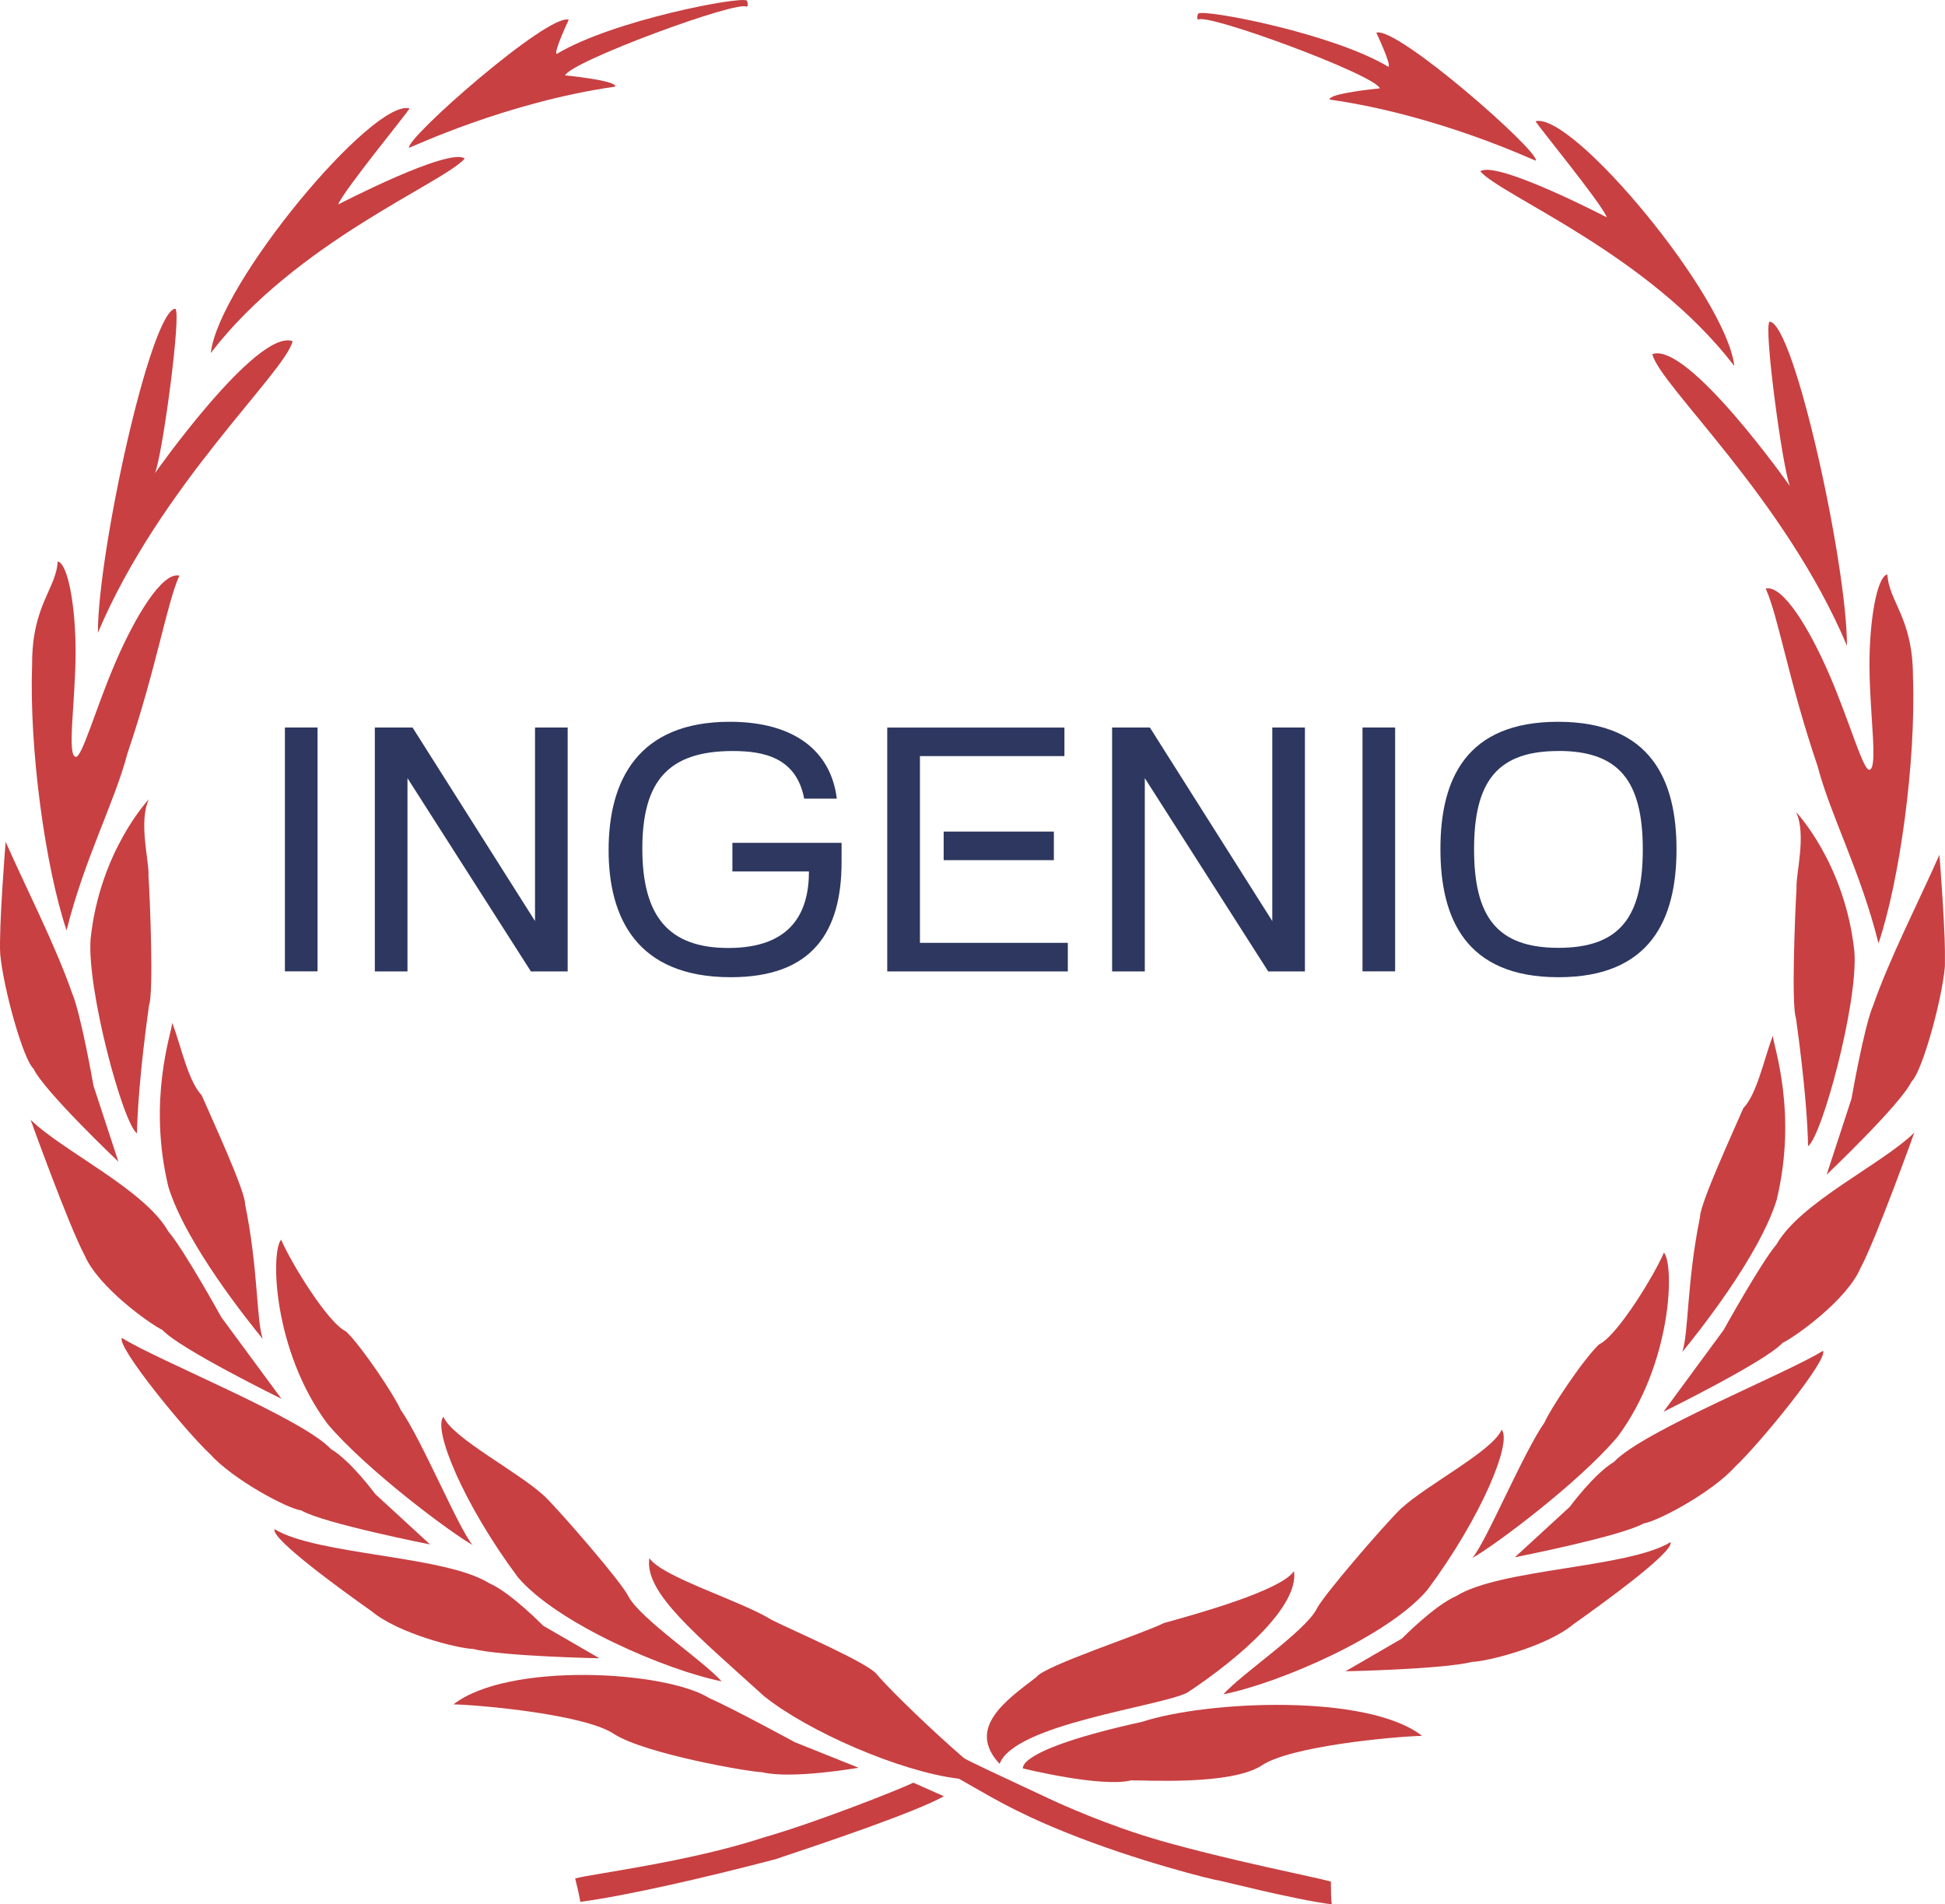 <?xml version="1.0" encoding="UTF-8"?><svg id="Capa_2" xmlns="http://www.w3.org/2000/svg" xmlns:xlink="http://www.w3.org/1999/xlink" viewBox="0 0 26.883 26.318"><defs><clipPath id="clippath"><rect y="0" width="26.882" height="26.318" style="fill:none;"/></clipPath><clipPath id="clippath-1"><rect y="0" width="26.882" height="26.318" style="fill:none;"/></clipPath><clipPath id="clippath-2"><rect y="0" width="26.882" height="26.318" style="fill:none;"/></clipPath></defs><g id="Capa_11"><g style="clip-path:url(#clippath);"><path d="M10.321.008c-.084-.063-1.848.27-2.625.737-.053-.011.165-.472.165-.472-.279-.099-2.268,1.65-2.206,1.769.021,0,1.337-.63,2.85-.845.02-.087-.694-.155-.694-.155.073-.191,2.416-1.054,2.511-.947.031-.029,0-.087,0-.087" style="fill:#c84042;"/><path d="M5.66,1.498c-.505-.137-2.636,2.416-2.747,3.381,1.183-1.542,3.215-2.348,3.511-2.688-.222-.159-1.75.635-1.75.635.072-.191.984-1.299.986-1.328" style="fill:#c84042;"/><path d="M2.423,4.266c-.34.027-1.07,3.353-1.07,4.479.863-2.043,2.595-3.603,2.691-4.03-.493-.177-1.903,1.825-1.903,1.825.105-.246.37-2.22.282-2.274" style="fill:#c84042;"/><path d="M.797,7.759c-.018.375-.353.603-.353,1.411-.043,1.183.183,2.813.476,3.688.248-.996.665-1.77.842-2.447.399-1.174.541-2.064.717-2.456-.239-.056-.61.569-.876,1.182-.282.652-.47,1.342-.558,1.323-.121-.026-.004-.746,0-1.436.002-.633-.105-1.24-.248-1.264" style="fill:#c84042;"/><path d="M1.638,16.056s-1.03-.977-1.175-1.287c-.146-.134-.419-1.123-.46-1.585-.021-.368.075-1.55.075-1.55.272.617.692,1.437.917,2.088.123.283.297,1.283.297,1.283l.345,1.051Z" style="fill:#c84042;"/><path d="M1.252,12.977c.129-1.221.806-1.932.806-1.932-.147.315.006.857-.006,1.049.02.312.074,1.624.008,1.797-.127.91-.162,1.497-.167,1.772-.193-.137-.692-1.978-.641-2.686" style="fill:#c84042;"/><path d="M3.89,19.331s-1.409-.691-1.645-.951c-.181-.087-.888-.596-1.073-1.027-.217-.401-.749-1.878-.749-1.878.45.439,1.577.963,1.905,1.546.208.238.732,1.184.732,1.184l.83,1.126Z" style="fill:#c84042;"/><path d="M2.327,16.401c-.288-1.199.041-2.114.054-2.266.123.326.217.801.407,1.002.124.29.602,1.318.599,1.502.184.9.155,1.604.245,1.866-.204-.251-1.061-1.314-1.305-2.103" style="fill:#c84042;"/><path d="M5.945,21.344s-1.467-.289-1.779-.469c-.203-.03-.946-.427-1.267-.784-.341-.319-1.291-1.482-1.214-1.601.513.321,2.483,1.104,2.89,1.536.277.166.611.621.611.621l.758.697Z" style="fill:#c84042;"/><path d="M4.526,19.677c-.753-1.012-.788-2.376-.64-2.545.123.295.641,1.151.899,1.27.233.227.679.906.751,1.078.296.42.809,1.661.997,1.872-.29-.161-1.459-1.028-2.007-1.675" style="fill:#c84042;"/><path d="M8.285,22.917s-1.337-.026-1.75-.129c-.205-.006-1.03-.211-1.403-.524-.386-.272-1.396-1.002-1.337-1.131.589.359,2.352.363,2.963.745.3.129.749.589.749.589l.778.45Z" style="fill:#c84042;"/><path d="M7.154,21.792c-.753-1.012-1.174-2.043-1.025-2.213.123.296,1.022.753,1.394,1.095.233.227,1.091,1.218,1.163,1.39.179.32,1.03.883,1.288,1.172-.76-.152-2.272-.796-2.82-1.443" style="fill:#c84042;"/><path d="M11.866,24.43s-.918.162-1.332.062c-.204-.007-1.604-.253-2.041-.524-.386-.271-1.829-.404-2.225-.414.754-.587,2.926-.468,3.536-.086.301.13,1.182.609,1.182.609l.881.353Z" style="fill:#c84042;"/><path d="M10.565,23.445c-.949-.861-1.663-1.436-1.59-1.912.183.267,1.257.584,1.693.855.302.152,1.35.6,1.456.757.203.239.823.83,1.2,1.152.027.024.547.267,1.178.561.159.075.815.372,1.528.577.978.279,2.142.505,2.365.568,0,0,0,.332.017.315-.504-.061-1.588-.34-1.576-.332-.049-.001-1.128-.267-2.109-.664-.739-.297-1.078-.519-1.473-.74-.815-.097-2.092-.658-2.688-1.137" style="fill:#c84042;"/><path d="M16.563.187c.081-.063,1.848.27,2.625.735.053-.01-.165-.47-.165-.47.278-.1,2.267,1.65,2.205,1.769-.021,0-1.336-.63-2.85-.845-.021-.087.694-.155.694-.155-.073-.192-2.416-1.054-2.511-.948-.031-.029.001-.086.001-.086" style="fill:#c84042;"/><path d="M21.224,1.676c.506-.136,2.636,2.417,2.747,3.382-1.183-1.544-3.214-2.349-3.511-2.69.222-.159,1.749.636,1.749.636-.07-.191-.983-1.3-.985-1.329" style="fill:#c84042;"/><path d="M24.46,4.445c.34.027,1.068,3.353,1.068,4.479-.862-2.043-2.593-3.603-2.69-4.03.493-.177,1.902,1.825,1.902,1.825-.103-.246-.369-2.22-.281-2.274" style="fill:#c84042;"/><path d="M26.087,7.938c.018.375.353.603.353,1.41.043,1.184-.183,2.814-.476,3.689-.248-.996-.665-1.77-.842-2.449-.399-1.172-.541-2.064-.717-2.454.239-.056.611.569.876,1.182.283.651.472,1.342.558,1.322.121-.025.004-.745,0-1.436-.002-.633.105-1.239.248-1.263" style="fill:#c84042;"/><path d="M25.246,16.235s1.03-.978,1.174-1.288c.147-.133.42-1.122.461-1.584.02-.368-.075-1.55-.075-1.55-.272.617-.692,1.437-.918,2.088-.123.283-.297,1.282-.297,1.282l-.344,1.052Z" style="fill:#c84042;"/><path d="M25.631,13.155c-.128-1.221-.806-1.932-.806-1.932.147.315-.006.857.006,1.051-.019.31-.074,1.622-.008,1.796.127.91.164,1.497.167,1.77.193-.135.692-1.978.641-2.685" style="fill:#c84042;"/><path d="M22.994,19.509s1.409-.692,1.644-.951c.183-.087.889-.596,1.074-1.027.217-.401.747-1.878.747-1.878-.449.439-1.576.963-1.905,1.545-.207.239-.732,1.184-.732,1.184l-.829,1.127Z" style="fill:#c84042;"/><path d="M24.557,16.58c.288-1.199-.041-2.114-.054-2.266-.123.326-.217.801-.408,1.002-.124.29-.6,1.319-.598,1.503-.184.9-.156,1.604-.245,1.865.204-.25,1.06-1.314,1.305-2.103" style="fill:#c84042;"/><path d="M20.938,21.521s1.467-.289,1.779-.467c.202-.032.946-.429,1.265-.784.341-.32,1.292-1.484,1.215-1.602-.515.32-2.484,1.105-2.89,1.536-.277.166-.612.622-.612.622l-.757.695Z" style="fill:#c84042;"/><path d="M22.358,19.856c.753-1.012.788-2.376.64-2.545-.124.295-.642,1.151-.899,1.27-.233.227-.68.906-.751,1.077-.296.421-.811,1.662-.998,1.873.291-.16,1.46-1.028,2.008-1.675" style="fill:#c84042;"/><path d="M18.599,23.097s1.337-.027,1.75-.13c.205-.005,1.029-.21,1.402-.523.387-.273,1.397-1.003,1.337-1.131-.587.358-2.351.363-2.962.745-.3.129-.75.587-.75.587l-.777.451Z" style="fill:#c84042;"/><path d="M19.73,21.971c.752-1.012,1.172-2.043,1.025-2.213-.124.296-1.023.752-1.396,1.095-.232.227-1.09,1.218-1.163,1.388-.179.322-1.029.885-1.287,1.174.762-.152,2.271-.796,2.82-1.443" style="fill:#c84042;"/><path d="M14.141,24.44s1.077.266,1.49.165c.205-.005,1.362.07,1.8-.201.386-.272,1.828-.404,2.224-.415-.752-.586-2.967-.488-3.872-.193-1.762.388-1.643.645-1.643.645" style="fill:#c84042;"/><path d="M12.625,24.636c-.184.091-1.35.552-2.064.756-1.034.341-2.388.505-2.611.568,0,0,.084.339.067.324.637-.084,1.726-.334,2.699-.589.665-.222,1.935-.649,2.33-.871l-.421-.187Z" style="fill:#c84042;"/><path d="M13.816,24.377c.204-.55,2.201-.79,2.593-.984.743-.491,1.547-1.202,1.476-1.68-.181.269-1.336.589-1.797.717-.303.152-1.657.591-1.763.747-.42.322-.972.703-.509,1.199" style="fill:#c84042;"/></g><rect x="3.938" y="10.054" width=".451" height="3.37" style="fill:#2d375f;"/><polygon points="5.181 13.425 5.181 10.054 5.702 10.054 7.395 12.729 7.395 10.054 7.846 10.054 7.846 13.425 7.338 13.425 5.632 10.754 5.632 13.425 5.181 13.425" style="fill:#2d375f;"/><g style="clip-path:url(#clippath-1);"><path d="M11.566,11.037h-.451c-.107-.568-.559-.658-.987-.658-.888,0-1.25.413-1.25,1.349,0,.944.371,1.373,1.189,1.373.87,0,1.114-.489,1.114-1.058h-1.058v-.395h1.509v.263c0,.965-.4,1.594-1.532,1.594-1.302,0-1.688-.827-1.688-1.757,0-.965.409-1.773,1.674-1.773.898,0,1.4.409,1.48,1.062" style="fill:#2d375f;"/></g><path d="M13.043,11.492h1.523v.395h-1.523v-.395ZM12.714,13.03h2.045v.395h-2.496v-3.37h2.449v.394h-1.997v2.581Z" style="fill:#2d375f;"/><polygon points="15.371 13.425 15.371 10.054 15.893 10.054 17.585 12.729 17.585 10.054 18.036 10.054 18.036 13.425 17.529 13.425 15.823 10.754 15.823 13.425 15.371 13.425" style="fill:#2d375f;"/><rect x="18.832" y="10.054" width=".451" height="3.37" style="fill:#2d375f;"/><g style="clip-path:url(#clippath-2);"><path d="M21.54,10.379c-.842,0-1.166.418-1.166,1.357,0,.931.315,1.363,1.166,1.363.846,0,1.166-.423,1.166-1.359,0-.954-.334-1.362-1.166-1.362M21.54,13.505c-1.293,0-1.631-.827-1.631-1.772,0-.969.357-1.758,1.626-1.758,1.293,0,1.637.818,1.637,1.762,0,.973-.363,1.768-1.632,1.768" style="fill:#2d375f;"/></g></g></svg>